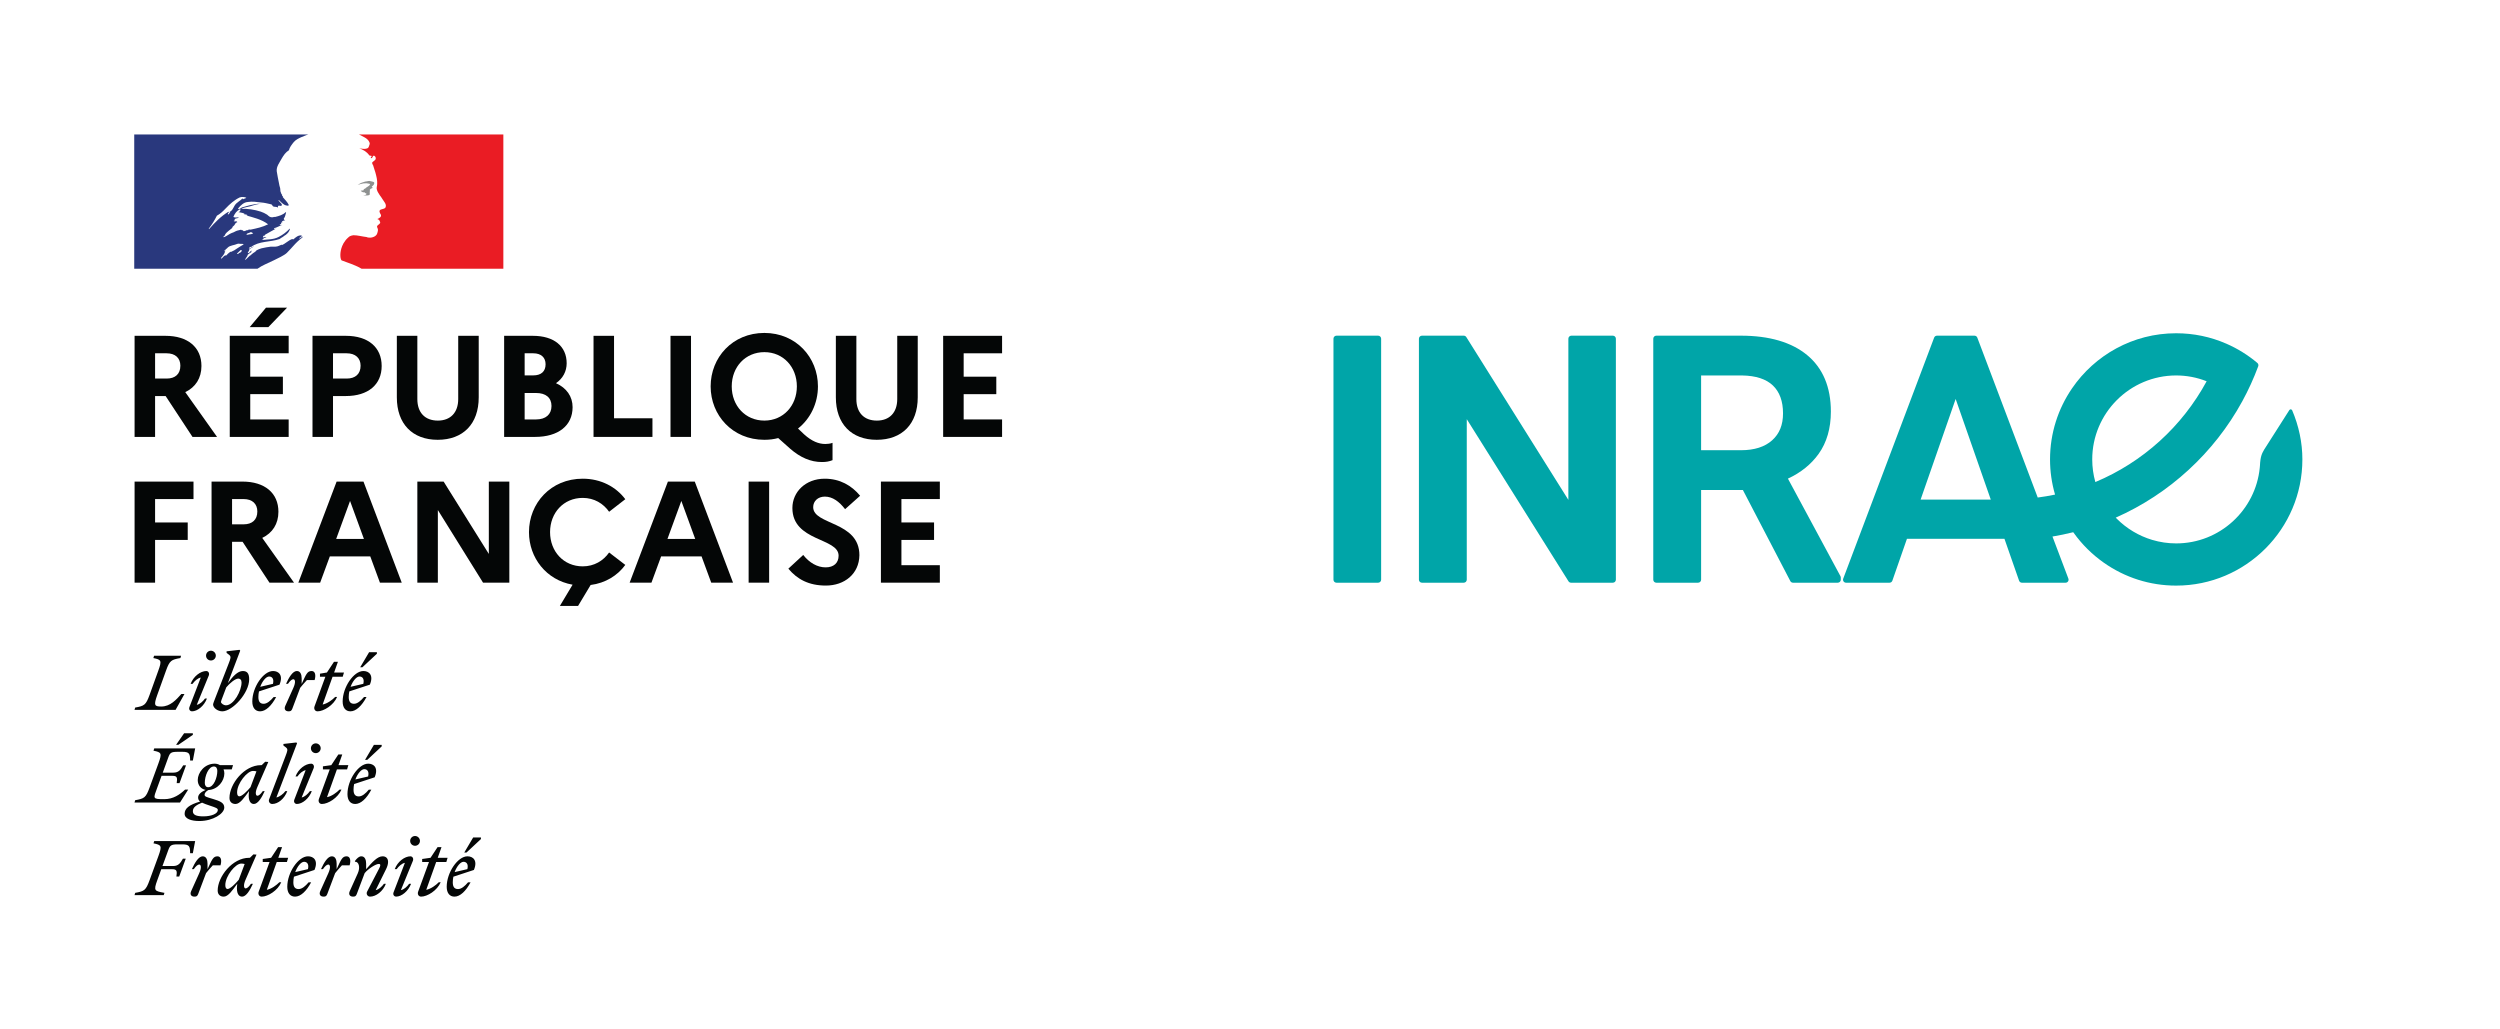 <?xml version="1.0" encoding="UTF-8" standalone="no"?>
<!-- Created with Inkscape (http://www.inkscape.org/) -->

<svg
   xmlns:dc="http://purl.org/dc/elements/1.1/"
   xmlns:cc="http://creativecommons.org/ns#"
   xmlns:rdf="http://www.w3.org/1999/02/22-rdf-syntax-ns#"
   xmlns:svg="http://www.w3.org/2000/svg"
   xmlns="http://www.w3.org/2000/svg"
   xmlns:sodipodi="http://sodipodi.sourceforge.net/DTD/sodipodi-0.dtd"
   xmlns:inkscape="http://www.inkscape.org/namespaces/inkscape"
   version="1.1"
   id="svg2"
   xml:space="preserve"
   width="2082.093"
   height="857.307"
   viewBox="0 0 2082.093 857.307"
   sodipodi:docname="Republique_Francaise_RVB-logo_inrae.svg"
   inkscape:version="0.92.3 (2405546, 2018-03-11)"><defs
     id="defs6" /><sodipodi:namedview
     pagecolor="#ffffff"
     bordercolor="#666666"
     borderopacity="1"
     objecttolerance="10"
     gridtolerance="10"
     guidetolerance="10"
     inkscape:pageopacity="0"
     inkscape:pageshadow="2"
     inkscape:window-width="1690"
     inkscape:window-height="1104"
     id="namedview4"
     showgrid="false"
     inkscape:zoom="0.32"
     inkscape:cx="1120.5771"
     inkscape:cy="545.95319"
     inkscape:window-x="1930"
     inkscape:window-y="41"
     inkscape:window-maximized="0"
     inkscape:current-layer="g10" /><g
     id="g10"
     inkscape:groupmode="layer"
     inkscape:label="ink_ext_XXXXXX"
     transform="matrix(1.333,0,0,-1.333,0.106,857.192)"><g
       id="g12"
       transform="scale(0.1)"><path
         d="m 968.16,4223.21 v -157.89 h 72.19 c 54.13,0 85.71,28.87 85.71,80.3 0,47.82 -31.58,77.59 -85.71,77.59 z m -128.113,109.18 h 193.083 c 138.95,0 224.66,-71.28 224.66,-188.57 0,-75.79 -36.99,-132.63 -101.06,-163.31 l 198.5,-279.7 h -153.38 l -167.82,255.34 H 968.16 V 3700.81 H 840.047 v 631.58"
         style="fill:#040606;fill-opacity:1;fill-rule:nonzero;stroke:none"
         id="path14"
         inkscape:connector-curvature="0" /><path
         d="m 1559.16,4386.52 101.95,121.81 h 131.73 l -117.3,-121.81 z m -124.52,-54.13 h 368.12 v -109.18 h -240 v -146.16 h 203.92 v -109.17 h -203.92 v -157.89 h 240 v -109.18 h -368.12 v 631.58"
         style="fill:#040606;fill-opacity:1;fill-rule:nonzero;stroke:none"
         id="path16"
         inkscape:connector-curvature="0" /><path
         d="m 2079.77,4223.21 v -157.89 h 85.71 c 54.14,0 86.63,28.87 86.63,80.3 0,47.82 -32.49,77.59 -86.63,77.59 z m -128.12,109.18 h 208.42 c 138.95,0 223.76,-71.28 223.76,-188.57 0,-116.39 -84.81,-187.67 -223.76,-187.67 h -80.3 v -255.34 h -128.12 v 631.58"
         style="fill:#040606;fill-opacity:1;fill-rule:nonzero;stroke:none"
         id="path18"
         inkscape:connector-curvature="0" /><path
         d="m 2862.04,4332.39 h 128.11 v -384.36 c 0,-166.02 -97.44,-265.27 -256.24,-265.27 -157.89,0 -255.33,99.25 -255.33,265.27 v 384.36 H 2606.7 V 3937.2 c 0,-84.81 47.82,-134.44 128.12,-134.44 78.5,0 127.22,49.63 127.22,134.44 v 395.19"
         style="fill:#040606;fill-opacity:1;fill-rule:nonzero;stroke:none"
         id="path20"
         inkscape:connector-curvature="0" /><path
         d="m 3277.09,3975.1 v -165.11 h 72.17 c 59.55,0 95.65,31.57 95.65,83.9 0,52.33 -36.1,81.21 -95.65,81.21 z m 0,248.11 v -138.04 h 54.13 c 48.72,0 76.7,24.36 76.7,69.47 0,42.41 -27.98,68.57 -76.7,68.57 z m -128.13,109.18 h 179.55 c 131.73,0 211.13,-64.96 211.13,-171.43 0,-50.53 -23.46,-94.74 -66.76,-124.51 66.76,-29.77 103.76,-83.91 103.76,-149.77 0,-115.49 -89.33,-185.87 -234.59,-185.87 h -193.09 v 631.58"
         style="fill:#040606;fill-opacity:1;fill-rule:nonzero;stroke:none"
         id="path22"
         inkscape:connector-curvature="0" /><path
         d="M 3707.49,4332.39 H 3835.6 V 3817.2 h 240 v -116.39 h -368.11 v 631.58"
         style="fill:#040606;fill-opacity:1;fill-rule:nonzero;stroke:none"
         id="path24"
         inkscape:connector-curvature="0" /><path
         d="m 4188.4,4332.39 h 128.12 V 3700.81 H 4188.4 v 631.58"
         style="fill:#040606;fill-opacity:1;fill-rule:nonzero;stroke:none"
         id="path26"
         inkscape:connector-curvature="0" /><path
         d="m 4977.88,4016.6 c 0,120.9 -84.82,213.83 -203.01,213.83 -119.1,0 -203.91,-92.93 -203.91,-213.83 0,-120.9 84.81,-213.84 203.91,-213.84 118.19,0 203.01,92.94 203.01,213.84 z m 177.74,-360 c 13.54,0 31.57,1.8 45.11,7.22 v -108.27 c -20.75,-8.12 -38.8,-11.73 -66.77,-11.73 -70.37,0 -135.33,28.87 -197.59,83.01 l -74.89,66.76 c -27.06,-7.21 -55.94,-10.83 -86.61,-10.83 -199.4,0 -335.64,153.39 -335.64,333.84 0,180.45 136.24,333.83 335.64,333.83 198.5,0 334.74,-153.38 334.74,-333.83 0,-105.56 -46.93,-202.11 -124.52,-263.46 l 37.89,-36.09 c 48.73,-44.21 92.04,-60.45 132.64,-60.45"
         style="fill:#040606;fill-opacity:1;fill-rule:nonzero;stroke:none"
         id="path28"
         inkscape:connector-curvature="0" /><path
         d="m 5604.97,4332.39 h 128.11 v -384.36 c 0,-166.02 -97.44,-265.27 -256.24,-265.27 -157.89,0 -255.33,99.25 -255.33,265.27 v 384.36 h 128.12 V 3937.2 c 0,-84.81 47.82,-134.44 128.12,-134.44 78.5,0 127.22,49.63 127.22,134.44 v 395.19"
         style="fill:#040606;fill-opacity:1;fill-rule:nonzero;stroke:none"
         id="path30"
         inkscape:connector-curvature="0" /><path
         d="m 5891.89,4332.39 h 368.13 v -109.18 h -240 v -146.16 h 203.9 v -109.17 h -203.9 v -157.89 h 240 v -109.18 h -368.13 v 631.58"
         style="fill:#040606;fill-opacity:1;fill-rule:nonzero;stroke:none"
         id="path32"
         inkscape:connector-curvature="0" /><path
         d="m 840.047,3421.68 h 368.113 v -109.17 h -240 v -146.17 h 203.92 V 3057.16 H 968.16 V 2790.1 H 840.047 v 631.58"
         style="fill:#040606;fill-opacity:1;fill-rule:nonzero;stroke:none"
         id="path34"
         inkscape:connector-curvature="0" /><path
         d="m 1449.08,3312.51 v -157.9 h 72.19 c 54.13,0 85.71,28.88 85.71,80.3 0,47.82 -31.58,77.6 -85.71,77.6 z m -128.12,109.17 h 193.09 c 138.94,0 224.66,-71.28 224.66,-188.57 0,-75.79 -36.99,-132.63 -101.06,-163.31 l 198.5,-279.7 h -153.38 l -167.82,255.34 h -65.87 V 2790.1 h -128.12 v 631.58"
         style="fill:#040606;fill-opacity:1;fill-rule:nonzero;stroke:none"
         id="path36"
         inkscape:connector-curvature="0" /><path
         d="m 2272.85,3063.49 -86.61,237.29 -86.62,-237.29 z m -170.52,358.19 h 167.81 l 239.1,-631.58 H 2373 l -60.44,164.21 h -252.64 l -60.45,-164.21 h -136.24 l 239.1,631.58"
         style="fill:#040606;fill-opacity:1;fill-rule:nonzero;stroke:none"
         id="path38"
         inkscape:connector-curvature="0" /><path
         d="m 2606.7,3421.68 h 164.21 l 282.41,-452.04 v 452.04 h 128.11 V 2790.1 h -164.21 l -282.4,453.84 V 2790.1 H 2606.7 v 631.58"
         style="fill:#040606;fill-opacity:1;fill-rule:nonzero;stroke:none"
         id="path40"
         inkscape:connector-curvature="0" /><path
         d="m 3804.91,2978.67 101.05,-77.59 c -48.72,-66.77 -124.51,-113.68 -216.54,-125.42 l -78.5,-130.82 h -113.68 l 79.41,132.64 c -164.22,28.86 -272.48,167.81 -272.48,328.41 0,180.45 136.24,333.84 335.63,333.84 114.58,0 208.42,-51.43 266.16,-128.12 l -101.05,-78.5 c -36.09,51.43 -92.93,86.62 -165.11,86.62 -119.1,0 -203.91,-92.94 -203.91,-213.84 0,-120.89 84.81,-213.83 203.91,-213.83 72.18,0 129.02,35.18 165.11,86.61"
         style="fill:#040606;fill-opacity:1;fill-rule:nonzero;stroke:none"
         id="path42"
         inkscape:connector-curvature="0" /><path
         d="m 4342.68,3063.49 -86.61,237.29 -86.62,-237.29 z m -170.52,358.19 h 167.82 l 239.1,-631.58 h -136.24 l -60.45,164.21 H 4129.75 L 4069.3,2790.1 h -136.24 l 239.1,631.58"
         style="fill:#040606;fill-opacity:1;fill-rule:nonzero;stroke:none"
         id="path44"
         inkscape:connector-curvature="0" /><path
         d="m 4676.53,3421.68 h 128.12 V 2790.1 h -128.12 v 631.58"
         style="fill:#040606;fill-opacity:1;fill-rule:nonzero;stroke:none"
         id="path46"
         inkscape:connector-curvature="0" /><path
         d="m 5017.59,2963.34 c 37.89,-48.73 88.42,-77.6 139.85,-77.6 50.53,0 81.2,27.07 81.2,73.08 0,112.79 -288.72,87.52 -288.72,297.75 0,100.15 82.11,183.16 202.11,183.16 94.73,0 167.81,-42.41 221.05,-106.47 l -93.84,-83.91 c -36.99,47.82 -78.49,78.5 -126.31,78.5 -44.21,0 -73.08,-28.88 -73.08,-65.87 0,-112.79 288.72,-86.61 288.72,-300.45 -1.81,-117.3 -93.84,-189.47 -209.33,-189.47 -106.46,0 -178.64,38.8 -234.59,105.56 l 92.94,85.72"
         style="fill:#040606;fill-opacity:1;fill-rule:nonzero;stroke:none"
         id="path48"
         inkscape:connector-curvature="0" /><path
         d="m 5503.02,3421.68 h 368.12 v -109.17 h -240 v -146.17 h 203.91 v -109.18 h -203.91 v -157.89 h 240 V 2790.1 h -368.12 v 631.58"
         style="fill:#040606;fill-opacity:1;fill-rule:nonzero;stroke:none"
         id="path50"
         inkscape:connector-curvature="0" /><path
         d="m 1022.11,837.781 4.63,14.348 c -61.592,11.59 -69.463,11.59 -44.916,78.73 l 25.006,69 h 68.07 c 30.56,0 31.02,-12.507 26.39,-45.847 h 17.6 l 40.75,111.598 h -17.6 c -15.28,-26.4 -27.32,-45.84 -60.66,-45.84 h -67.15 l 35.66,97.71 c 11.12,31.02 17.6,37.51 59.28,37.51 h 29.63 c 43.07,0 48.16,-11.59 48.16,-55.11 h 17.13 l 14.36,75.95 H 962.832 l -4.629,-14.36 c 49.547,-10.19 54.177,-14.82 31.027,-78.73 L 933.664,930.859 c -23.156,-63.437 -32.883,-68.539 -89.84,-78.73 l -4.164,-14.348 z m 354.7,186.149 c 8.8,30.11 4.17,56.5 -18.98,56.5 -27.33,0 -34.27,-20.83 -62.05,-80.571 v 34.271 c 0,24.54 -7.88,46.3 -30.1,46.3 -25.94,0 -49.55,-40.29 -67.61,-80.11 h 12.04 c 12.5,18.05 24.08,28.71 33.34,28.71 11.11,0 17.13,-17.14 0,-55.108 l -50.01,-111.133 c -9.26,-20.84 0.46,-34.269 20.83,-34.269 12.51,0 18.07,3.242 23.16,16.671 l 49.09,130.118 c 13.89,17.14 26.39,31.951 42.13,48.621 z m 225.05,67.15 -19.45,1.39 -21.76,-21.3 h -4.63 c -105.58,0 -196.81,-118.549 -196.81,-204.678 0,-24.082 14.82,-37.972 37.97,-37.972 27.32,0 54.18,38.902 84.28,80.582 l -1.39,-14.832 c -3.7,-42.59 9.26,-65.75 31.49,-65.75 25.93,0 49.55,40.281 67.61,80.109 h -12.04 c -12.5,-18.059 -24.08,-28.707 -33.34,-28.707 -9.73,0 -16.67,17.598 0,55.109 z M 1406.91,900.762 c 0,56.957 63.44,134.278 99.09,134.278 7.87,0 15.29,-0.91 21.77,-2.77 l -37.05,-98.629 c -21.3,-25.942 -54.18,-57.422 -69.46,-57.422 -8.8,0 -14.35,7.41 -14.35,24.543 m 233.84,144.008 h 42.6 l -67.61,-184.758 c -6.02,-15.75 2.32,-31.492 18.53,-31.492 38.43,0 100.48,37.972 122.25,89.839 h -12.04 c -17.13,-18.058 -50.01,-42.14 -78.26,-47.238 l 62.05,173.649 h 63.44 l 7.87,26.4 h -61.59 l 23.62,66.68 h -24.54 l -43.99,-66.68 -52.33,-7.41 z m 302.39,-126.868 h -15.75 c -19.91,-23.632 -41.21,-42.14 -62.52,-42.14 -21.76,0 -32.87,12.957 -32.87,42.14 0,12.028 1.39,24.067 3.7,35.18 l 128.27,42.137 c 25.01,59.281 -5.09,85.211 -40.28,85.211 -60.67,0 -129.67,-101.41 -129.67,-190.328 0,-39.813 18.99,-61.582 48.63,-61.582 34.73,0 70.85,33.8 100.49,89.382 m -44,128.258 c 17.14,0 31.96,-12.96 24.08,-45.84 l -79.64,-18.531 c 13.89,37.051 37.04,64.371 55.56,64.371 m 284.33,-22.23 c 8.8,30.11 4.17,56.5 -18.99,56.5 -27.32,0 -34.26,-20.83 -62.05,-80.571 v 34.271 c 0,24.54 -7.87,46.3 -30.1,46.3 -25.93,0 -49.55,-40.29 -67.61,-80.11 h 12.04 c 12.5,18.05 24.08,28.71 33.34,28.71 11.12,0 17.14,-17.14 0,-55.108 l -50.01,-111.133 c -9.26,-20.84 0.47,-34.269 20.84,-34.269 12.5,0 18.06,3.242 23.15,16.671 l 49.09,130.118 c 13.89,17.14 26.4,31.951 42.14,48.621 z m 0.92,-161.141 c -9.26,-20.84 0.46,-34.269 20.84,-34.269 12.5,0 18.06,3.242 23.15,16.671 l 49.09,130.118 c 22.69,27.791 69.46,57.421 87.98,57.421 13.43,0 11.58,-11.11 2.78,-27.78 l -75.48,-144.938 c -7.41,-14.364 2.31,-31.492 18.52,-31.492 37.05,0 81.04,33.339 98.63,80.109 h -12.04 c -12.04,-17.129 -32.41,-36.109 -51.4,-39.359 l 64.83,131.05 c 8.34,16.67 12.51,32.41 12.51,44.92 0,21.3 -12.05,35.19 -34.27,35.19 -31.96,0 -64.37,-36.12 -102.8,-80.571 v 34.271 c 0,24.54 -7.88,46.3 -30.1,46.3 -13.89,0 -27.32,-12.04 -39.83,-29.17 v -4.63 c 24.09,1.38 34.73,-34.74 17.6,-72.708 z m 407.95,283.401 c 16.68,0 30.57,13.43 30.57,30.55 0,16.67 -13.89,30.57 -30.57,30.57 -17.13,0 -30.56,-13.9 -30.56,-30.57 0,-17.12 13.43,-30.55 30.56,-30.55 m -12.96,-92.62 c 5.09,17.14 -6.48,26.86 -15.28,26.86 -37.05,0 -81.04,-33.34 -98.63,-80.11 h 12.04 c 12.04,17.14 32.41,36.12 51.4,39.36 l -70.85,-184.301 c -6.49,-17.129 6.48,-26.859 15.28,-26.859 35.19,0 76.4,33.8 94,80.109 H 2555.3 C 2543.26,891.5 2522.89,872.52 2503.9,869.27 Z m 57.42,-8.8 h 42.6 l -67.61,-184.758 c -6.02,-15.75 2.32,-31.492 18.52,-31.492 38.44,0 100.49,37.972 122.25,89.839 h -12.04 c -17.13,-18.058 -50.01,-42.14 -78.25,-47.238 l 62.05,173.649 h 63.44 l 7.87,26.4 h -61.59 l 23.62,66.68 h -24.54 l -44,-66.68 -52.32,-7.41 z m 276.91,59.28 90.3,84.28 v 9.72 h -48.63 l -55.56,-94 z m 25.47,-186.148 h -15.75 c -19.91,-23.632 -41.21,-42.14 -62.52,-42.14 -21.76,0 -32.87,12.957 -32.87,42.14 0,12.028 1.39,24.067 3.7,35.18 l 128.27,42.137 c 25.01,59.281 -5.09,85.211 -40.28,85.211 -60.67,0 -129.67,-101.41 -129.67,-190.328 0,-39.813 18.99,-61.582 48.63,-61.582 34.73,0 70.85,33.8 100.49,89.382 m -44,128.258 c 17.14,0 31.96,-12.96 24.08,-45.84 l -79.64,-18.531 c 13.89,37.051 37.04,64.371 55.56,64.371"
         style="fill:#040606;fill-opacity:1;fill-rule:nonzero;stroke:none"
         id="path52"
         inkscape:connector-curvature="0" /><path
         d="m 1113.8,1777.35 90.29,62.05 v 9.73 h -54.64 l -50.01,-71.78 z m -37.05,-194.02 c 30.56,0 31.02,-12.51 26.4,-45.85 h 17.59 l 40.75,111.6 h -17.6 c -15.28,-26.4 -27.32,-45.84 -60.66,-45.84 h -67.14 l 33.8,93.07 c 11.12,31.03 17.6,37.05 59.28,37.05 h 29.63 c 43.07,0 48.16,-11.58 48.16,-54.64 h 17.13 l 14.36,75.93 H 962.832 l -4.629,-14.35 c 49.547,-10.19 54.177,-14.82 31.027,-78.72 l -55.566,-151.89 c -23.156,-63.43 -32.883,-68.53 -89.84,-78.72 l -4.164,-14.35 h 284.32 l 50.94,80.57 h -19.45 c -32.41,-30.56 -73.16,-59.73 -130.12,-59.73 -75.479,0 -68.537,3.24 -43.526,72.23 l 26.856,73.64 z m 323.69,-198.2 c 0,29.63 -26.4,40.29 -69.47,53.25 -37.04,11.12 -53.71,14.36 -53.71,26.4 0,9.72 7.87,21.3 23.62,29.63 60.66,3.24 100.02,57.89 100.02,103.73 0,9.73 -1.86,18.06 -5.1,25.47 h 51.4 l 7.88,26.4 h -81.5 c -9.73,6.01 -21.3,9.25 -32.88,9.25 -64.37,0 -106.05,-56.49 -106.05,-102.33 0,-34.74 22.23,-56.49 49.09,-61.59 -30.1,-13.43 -46.77,-29.17 -46.77,-47.7 0,-10.64 3.71,-18.05 12.5,-25 -69.45,-20.38 -96.78,-43.53 -96.78,-76.4 0,-31.96 42.14,-45.38 92.16,-45.38 84.74,0 155.59,45.83 155.59,84.27 m -100.49,126.88 c -15.28,0 -21.3,12.97 -21.3,27.78 0,41.22 22.23,101.88 56.96,101.88 15.28,0 21.3,-12.96 21.3,-27.79 0,-41.21 -22.23,-101.87 -56.96,-101.87 m -95.86,-149.57 c 0,24.54 23.62,39.82 57.43,53.25 11.11,-5.56 27.78,-11.57 50,-18.99 35.2,-11.57 48.63,-16.21 48.63,-26.85 0,-22.7 -38.43,-39.82 -90.76,-39.82 -43.99,0 -65.3,9.25 -65.3,32.41 m 471.4,307.48 -19.45,1.38 -21.76,-21.29 h -4.63 c -105.58,0 -196.81,-118.55 -196.81,-204.68 0,-24.08 14.82,-37.97 37.98,-37.97 27.32,0 54.18,38.9 84.27,80.58 l -1.38,-14.83 c -3.71,-42.6 9.26,-65.75 31.48,-65.75 25.93,0 49.55,40.28 67.61,80.11 h -12.04 c -12.5,-18.06 -24.08,-28.71 -33.34,-28.71 -9.72,0 -16.67,17.59 0,55.1 z M 1480.54,1479.6 c 0,56.95 63.44,134.28 99.1,134.28 7.87,0 15.28,-0.93 21.76,-2.77 l -37.04,-98.63 c -21.31,-25.94 -54.18,-57.43 -69.47,-57.43 -8.79,0 -14.35,7.42 -14.35,24.55 m 245.42,-31.49 129.2,338.5 -4.17,5.09 -81.04,-9.25 v -9.73 l 15.75,-12.04 c 14.36,-11.11 9.72,-21.77 -3.24,-56.04 l -100.95,-265.8 c -7.41,-14.35 2.31,-31.48 18.52,-31.48 37.05,0 76.41,33.34 94,80.11 h -12.04 c -12.04,-17.13 -37.04,-36.13 -56.03,-39.36 m 246.36,276.92 c 16.67,0 30.56,13.42 30.56,30.55 0,16.67 -13.89,30.57 -30.56,30.57 -17.14,0 -30.57,-13.9 -30.57,-30.57 0,-17.13 13.43,-30.55 30.57,-30.55 m -12.97,-92.62 c 5.09,17.14 -6.48,26.85 -15.28,26.85 -37.05,0 -81.04,-33.34 -98.64,-80.1 h 12.04 c 12.04,17.12 32.42,36.12 51.4,39.35 l -70.85,-184.3 c -6.48,-17.12 6.49,-26.85 15.29,-26.85 35.19,0 76.4,33.8 94,80.11 h -12.04 c -12.04,-17.13 -32.42,-36.13 -51.4,-39.36 z m 57.41,-8.8 h 42.61 l -67.61,-184.77 c -6.02,-15.74 2.31,-31.48 18.52,-31.48 38.44,0 100.49,37.97 122.25,89.83 h -12.04 c -17.13,-18.05 -50.01,-42.14 -78.26,-47.23 l 62.05,173.65 h 63.45 l 7.87,26.4 h -61.59 l 23.61,66.68 h -24.54 l -43.99,-66.68 -52.33,-7.42 z m 276.91,59.28 90.3,84.27 v 9.73 h -48.62 l -55.57,-94 z m 25.47,-186.17 h -15.74 c -19.91,-23.61 -41.22,-42.13 -62.51,-42.13 -21.77,0 -32.89,12.96 -32.89,42.13 0,12.05 1.4,24.09 3.71,35.2 l 128.27,42.14 c 25.01,59.28 -5.1,85.2 -40.29,85.2 -60.66,0 -129.65,-101.4 -129.65,-190.32 0,-39.82 18.98,-61.58 48.61,-61.58 34.74,0 70.85,33.8 100.49,89.36 M 2275.15,1625 c 17.13,0 31.95,-12.96 24.08,-45.84 l -79.65,-18.53 c 13.89,37.05 37.05,64.37 55.57,64.37"
         style="fill:#040606;fill-opacity:1;fill-rule:nonzero;stroke:none"
         id="path54"
         inkscape:connector-curvature="0" /><path
         d="M 1130.47,2333.49 H 961.91 l -4.633,-14.35 c 49.553,-10.19 54.183,-14.82 31.024,-78.72 l -54.637,-151.89 c -23.156,-63.44 -32.883,-68.53 -89.84,-78.72 l -4.164,-14.36 h 256.54 l 55.57,99.11 h -19.45 c -31.49,-34.74 -68.53,-78.27 -125.49,-78.27 -43.068,0 -48.162,7.42 -25.006,72.24 l 54.636,151.89 c 22.69,63.44 32.88,68.53 89.84,78.72 z m 186.61,-29.63 c 16.67,0 30.56,13.43 30.56,30.56 0,16.67 -13.89,30.57 -30.56,30.57 -17.14,0 -30.56,-13.9 -30.56,-30.57 0,-17.13 13.42,-30.56 30.56,-30.56 m -12.97,-92.61 c 5.1,17.12 -6.48,26.85 -15.28,26.85 -37.05,0 -81.04,-33.34 -98.63,-80.11 h 12.04 c 12.03,17.13 32.41,36.12 51.39,39.36 l -70.85,-184.3 c -6.47,-17.14 6.49,-26.85 15.29,-26.85 35.19,0 76.4,33.8 94,80.1 h -12.04 c -12.04,-17.12 -32.41,-36.12 -51.4,-39.36 z m 251.91,-24.55 c 0,37.51 -13.9,51.4 -39.83,51.4 -32.41,0 -62.98,-34.27 -93.54,-75.94 l 77.33,203.28 -4.16,5.1 -81.04,-9.26 v -9.72 l 15.74,-12.04 c 14.36,-11.12 9.73,-22.7 -3.24,-56.04 l -83.35,-214.86 c -6.02,-15.74 -13.43,-34.27 -13.43,-39.36 0,-22.23 30.1,-43.06 57.42,-43.06 62.98,0 168.1,113.44 168.1,200.5 m -145.87,-162.99 c -12.51,0 -30.56,11.57 -30.56,21.75 0,3.25 5.55,17.6 12.5,35.66 l 20.84,55.11 c 22.22,26.39 56.03,54.64 75.02,54.64 11.57,0 20.37,-7.41 20.37,-24.55 0,-50.46 -47.23,-142.61 -98.17,-142.61 m 314.42,51.85 h -15.75 c -19.91,-23.61 -41.21,-42.14 -62.51,-42.14 -21.77,0 -32.88,12.97 -32.88,42.14 0,12.04 1.39,24.08 3.71,35.2 l 128.27,42.14 c 25,59.27 -5.1,85.2 -40.29,85.2 -60.67,0 -129.66,-101.41 -129.66,-190.32 0,-39.83 18.98,-61.58 48.62,-61.58 34.73,0 70.85,33.8 100.49,89.36 m -44,128.27 c 17.14,0 31.96,-12.96 24.08,-45.84 l -79.64,-18.52 c 13.89,37.05 37.04,64.36 55.56,64.36 m 284.33,-22.22 c 8.8,30.09 4.17,56.49 -18.99,56.49 -27.32,0 -34.26,-20.84 -62.05,-80.57 v 34.26 c 0,24.55 -7.87,46.31 -30.1,46.31 -25.93,0 -49.54,-40.28 -67.61,-80.11 h 12.04 c 12.51,18.06 24.08,28.71 33.34,28.71 11.12,0 17.14,-17.13 0,-55.1 l -50.01,-111.14 c -9.26,-20.84 0.47,-34.26 20.84,-34.26 12.5,0 18.06,3.24 23.15,16.67 l 49.09,130.11 c 13.89,17.14 26.4,31.96 42.14,48.63 z m 33.33,20.84 h 33.81 l -67.61,-184.77 c -6.02,-15.74 2.31,-31.48 18.53,-31.48 38.43,0 100.48,37.97 122.24,89.83 h -12.03 c -17.14,-18.07 -50.02,-42.14 -78.27,-47.24 l 62.05,173.66 h 63.45 l 7.87,26.39 h -61.59 l 23.62,66.68 h -24.55 l -43.99,-66.68 -43.53,-7.41 z m 265.34,59.27 90.3,84.28 v 9.72 h -48.62 l -55.58,-94 z m 25.46,-186.16 h -15.74 c -19.91,-23.61 -41.21,-42.14 -62.51,-42.14 -21.76,0 -32.88,12.97 -32.88,42.14 0,12.04 1.39,24.08 3.7,35.2 l 128.27,42.14 c 25.01,59.27 -5.09,85.2 -40.28,85.2 -60.66,0 -129.66,-101.41 -129.66,-190.32 0,-39.83 18.98,-61.58 48.62,-61.58 34.73,0 70.85,33.8 100.48,89.36 m -43.98,128.27 c 17.13,0 31.95,-12.96 24.07,-45.84 l -79.64,-18.52 c 13.89,37.05 37.04,64.36 55.57,64.36"
         style="fill:#040606;fill-opacity:1;fill-rule:nonzero;stroke:none"
         id="path56"
         inkscape:connector-curvature="0" /><path
         d="m 1514.29,4989.44 c -1.58,1.59 4.76,0 6.34,3.17 -4.75,0 -7.92,0 -12.67,0 -1.59,0 -1.59,1.59 -1.59,3.18 -7.93,-1.59 -17.43,-4.76 -25.36,-6.35 -11.09,-3.16 -20.6,-11.09 -33.28,-14.26 -17.43,-6.34 -31.69,-20.6 -50.71,-26.94 -1.58,0 -1.58,1.58 -1.58,3.17 1.58,4.76 7.92,6.34 11.09,11.1 0,1.58 0,3.16 -1.59,3.16 12.68,17.44 30.12,26.94 45.96,41.21 0,1.58 0,3.17 0,4.75 4.76,6.34 12.68,9.51 15.85,17.44 1.59,4.75 7.92,11.09 15.85,14.26 -1.59,1.58 -4.76,1.58 -4.76,4.75 -6.33,0 -12.67,-3.17 -19.02,1.59 2.96,2.95 6.36,4.58 9.95,5.63 -1.38,0.28 -2.6,0.95 -3.6,2.29 -1.59,3.17 3.06,6.71 7.92,7.92 6.34,1.59 14.26,1.59 19.02,6.35 -11.1,1.58 -23.77,-3.18 -34.87,3.16 7.93,20.61 20.6,38.04 39.62,47.54 1.58,0 4.76,0 4.76,-1.58 0,-7.92 -4.76,-14.26 -12.68,-15.85 12.68,-3.17 25.35,-3.17 38.03,-9.5 -1.58,-3.17 -4.76,-1.59 -6.34,-1.59 7.93,-4.75 17.44,-1.58 25.36,-7.93 -4.76,-4.75 -9.51,0 -14.26,0 49.13,-14.25 101.42,-25.35 142.62,-57.04 -34.86,-17.44 -71.31,-25.36 -109.34,-33.28 -4.76,0 -7.93,0 -12.68,1.58 0,-1.58 0,-4.76 -1.59,-4.76 -6.33,0 -11.09,0 -15.84,-3.17 -6.34,-3.16 -15.85,-4.75 -20.61,0 z m -32.45,-110.24 c -0.13,-0.09 -0.26,-0.18 -0.39,-0.27 -5.94,-4.18 -11.85,-8.44 -18.1,-12.07 -6.78,-3.93 -13.87,-6.92 -20.91,-10.26 -0.05,0.13 -0.11,0.26 -0.2,0.38 -0.53,0.74 -1.64,1.2 -2.67,0.64 -6,-3.24 -11.11,-7.53 -15.96,-12.15 -0.74,-0.7 -1.47,-1.41 -2.2,-2.13 -0.04,-0.04 -0.09,-0.08 -0.13,-0.12 -0.04,-0.04 -0.08,-0.08 -0.12,-0.12 -0.76,-0.75 -1.51,-1.49 -2.25,-2.25 -0.1,-0.08 -0.18,-0.17 -0.27,-0.26 -0.05,-0.05 -0.05,-0.1 -0.1,-0.15 -1.12,-1.12 -2.22,-2.25 -3.45,-3.7 -0.79,-0.94 -1.06,-1.52 -2.11,-2.22 -0.99,-0.65 -3.71,-0.64 -3.46,1.19 0.01,0.1 0.01,0.2 0.02,0.31 -0.94,-0.5 -1.87,-0.99 -2.81,-1.44 -0.87,-0.42 -1.67,-0.89 -2.48,-1.36 -0.34,0.13 -0.71,0.18 -1.09,0.16 -0.4,-0.03 -0.81,-0.12 -1.14,-0.39 -1.94,-1.52 -3.86,-3.13 -5.73,-4.82 -3.31,-3 -6.43,-6.27 -9.19,-9.78 -0.06,-0.04 -0.1,-0.09 -0.15,-0.14 -0.1,-0.15 -0.21,-0.3 -0.31,-0.44 -0.15,-0.21 -0.32,-0.41 -0.47,-0.62 -0.17,-0.22 -0.34,-0.43 -0.5,-0.65 -0.05,-0.07 -0.11,-0.13 -0.16,-0.2 -0.38,-0.51 -0.71,-1.05 -1.08,-1.57 -0.02,-0.03 -0.04,-0.07 -0.06,-0.1 -0.27,-0.29 -0.72,-0.5 -1.3,-0.62 -0.21,0.32 -0.43,0.62 -0.63,0.95 -0.16,0.24 -0.3,0.5 -0.45,0.76 -0.47,0.82 -0.92,1.67 -1.35,2.54 -0.01,0.03 -0.03,0.06 -0.04,0.09 -0.13,0.26 -0.26,0.53 -0.38,0.79 1.72,1.85 3.38,3.75 4.98,5.7 0.1,0.13 0.21,0.26 0.31,0.39 0.56,0.67 1.11,1.35 1.65,2.04 0.9,1.12 1.78,2.25 2.66,3.38 0.32,0.42 0.65,0.84 0.97,1.26 1.74,2.27 3.4,4.48 4.95,6.69 0.04,0.06 0.08,0.12 0.12,0.17 0.23,0.34 0.46,0.67 0.68,1 0.76,1.12 1.49,2.26 2.17,3.41 0.62,1.03 1.2,2.08 1.74,3.16 0.04,0.08 0.08,0.15 0.12,0.23 0.06,0.11 0.12,0.22 0.17,0.33 0.1,0.19 0.17,0.4 0.26,0.59 0.56,1.2 1.06,2.43 1.51,3.7 0.05,0.13 0.09,0.27 0.14,0.41 0.12,0.34 0.24,0.68 0.35,1.04 0.18,0.57 0.34,1.15 0.5,1.74 v 0.01 c 0.03,0.13 0.06,0.26 0.09,0.38 0.19,0.77 0.4,1.53 0.55,2.33 0.08,0.42 -0.03,0.76 -0.19,1.07 1.7,2.97 3.84,5.83 6.28,8.55 -0.23,-0.14 -0.5,-0.27 -0.73,-0.41 -2.26,-1.46 -3.77,-3.5 -5.88,-5.08 -1.73,-1.29 -4.91,0.84 -2.86,2.37 1.39,1.04 2.45,2.18 3.6,3.27 0.07,0.09 0.09,0.17 0.17,0.25 2.61,2.58 5.11,5.88 8.08,8.05 1.82,1.33 3.41,2.44 4.88,3.72 0.24,0.2 0.47,0.42 0.69,0.63 1.1,1.46 2.3,2.77 3.55,4 0.06,0.05 0.1,0.11 0.17,0.16 15.16,14.63 40.7,13.99 60.7,23.32 7.92,3.17 17.43,-1.59 25.36,0 4.75,0 9.5,0 14.25,-3.17 -14.23,-7.77 -27.39,-16.52 -40.37,-24.67 z m 28.4,-13.09 c -0.72,-1.74 -2.33,-3.24 -3.91,-4.63 1.98,-0.4 3.37,-1.27 2.09,-2.45 -3.67,-3.37 -7.18,-6.75 -12.01,-8.38 -0.33,-0.11 -1.3,-0.26 -2.43,-0.33 -1.94,-1.88 -3.9,-3.75 -5.92,-5.54 -1.88,-1.66 -10.59,-0.46 -7.93,1.9 4.03,3.56 7.75,7.44 11.72,11.06 2.24,2.05 4.61,4.01 6.59,6.31 1.1,1.28 2.01,2.53 3.4,3.51 1.3,0.92 9.68,1.66 8.4,-1.45 z m -73.6,237.44 c -1.58,-3.17 -3.34,-3.51 -4.75,-6.34 -1.59,-3.17 -3.17,-4.75 -6.34,-6.34 -1.59,0 -3.18,0 -3.18,1.59 1.59,6.33 6.35,12.67 12.69,14.26 1.58,0 1.58,-1.59 1.58,-3.17 z M 1305.1,4998.96 c 0,0 -1.58,1.58 -1.58,3.16 20.6,26.95 36.45,52.3 50.71,80.82 20.61,11.1 37.7,27.25 53.89,44.38 26.94,28.53 55.46,53.88 88.74,69.73 12.68,4.75 28.53,3.17 41.21,-1.59 -4.76,-6.33 -12.68,-4.75 -19.02,-9.5 -1.59,0 -3.17,0 -4.76,1.58 1.59,1.59 1.59,3.17 1.59,4.76 -15.85,-17.44 -38.04,-25.36 -50.71,-45.96 -9.51,-15.85 -15.85,-36.45 -36.45,-41.21 -6.35,-1.58 1.58,4.76 -1.59,3.17 -49.13,-30.11 -83.99,-66.56 -122.03,-109.34 z m 242.47,-34.87 c -3.16,0 -9.5,-1.58 -7.92,1.58 1.58,7.93 12.68,7.93 19.01,11.1 3.18,1.58 7.93,4.75 11.1,3.17 3.17,-4.76 7.92,-3.17 11.1,-6.34 -9.52,-9.51 -22.2,-4.76 -33.29,-9.51 z m 243.71,-113.53 c 9,9.01 18.09,18.67 27.12,28.37 h -0.2 c 16.85,19.05 33.34,37.22 52.86,53.95 5.95,5.31 11.72,9.99 17.24,13.78 1.58,1.58 1.58,4.75 3.17,6.34 -7.92,-3.18 -12.68,-9.51 -20.6,-12.68 -1.59,0 -3.17,1.58 -1.59,3.17 5.65,4.23 11.29,8.46 16.93,12.7 -0.34,-0.02 -0.72,-0.02 -1.08,-0.02 -1.58,0 -1.58,1.58 -1.58,3.17 -20.61,3.17 -36.45,-11.1 -50.72,-23.78 -3.17,-1.58 -6.34,1.59 -7.92,1.59 -23.77,-7.93 -41.21,-28.53 -64.98,-38.04 0,1.59 0,1.59 0,3.18 -9.51,-3.18 -18.74,-8.93 -28.52,-11.1 -14.27,-3.17 -26.95,-1.59 -39.63,-1.59 -19.2,-1.91 -38.41,-6.15 -57.62,-10.25 -0.55,-0.15 -1.11,-0.27 -1.66,-0.42 -10.3,-2.82 -20.02,-6.66 -29.53,-11.89 -0.37,-0.2 -0.72,-0.41 -1.07,-0.63 -0.8,-0.99 -1.57,-1.94 -2.3,-2.74 -3.41,-3.75 -6.35,-7.18 -10.87,-9.49 -9.74,-4.95 -17.69,-13.58 -26.28,-20.59 -0.62,-0.5 -1.56,-0.75 -2.54,-0.8 -8.5,-8.16 -16.89,-16.43 -25.52,-24.44 -0.61,-0.56 -3.07,-0.87 -4.84,-0.58 0.04,0.06 0.1,0.09 0.13,0.15 0.31,0.5 0.61,1.01 0.92,1.51 1.33,2.24 2.69,4.47 4.06,6.68 1.53,2.48 3.1,4.94 4.7,7.37 2.16,3.27 4.38,6.51 6.74,9.65 0.62,0.81 0.45,1.54 -0.05,2.08 -0.51,0.52 -1.34,0.83 -2.19,0.82 7.9,7.67 17.3,14.21 26.6,19.85 0,0.1 -0.01,0.18 -0.01,0.27 -1.05,-0.36 -2.59,0.48 -1.79,1.6 1,1.4 1.79,2.89 2.73,4.32 0.18,0.47 0.34,0.94 0.51,1.41 -0.4,0.42 -0.8,0.83 -1.2,1.25 -2.55,-1.67 -5.28,-3.25 -7.45,-5.2 -3.79,-3.42 -6.76,-10.41 -12.51,-10.34 -0.38,0 -1.5,0.06 -2.4,0.34 -0.69,0.12 -1.29,0.31 -1.67,0.56 0.07,0.13 0.14,0.25 0.21,0.37 0.07,0.15 0.16,0.29 0.24,0.44 0.07,0.14 0.15,0.27 0.23,0.41 0.24,0.45 0.49,0.91 0.75,1.36 0.25,0.46 0.5,0.91 0.75,1.37 0.21,0.36 0.4,0.73 0.61,1.1 0.38,0.67 0.74,1.34 1.12,2.01 0.28,0.48 0.56,0.95 0.84,1.43 0.67,1.17 1.35,2.33 2.04,3.5 0.33,0.56 0.65,1.12 0.98,1.68 0.57,0.96 1.11,1.93 1.68,2.88 0.79,1.32 -0.03,2.4 -1.19,2.83 2.94,3.81 6.53,7 10.85,9.46 h -0.47 c 6.06,3.05 12.13,6.77 18.2,10.18 0.87,0.75 1.74,1.52 2.62,2.26 -9.05,-3.03 -17.17,-7.15 -25.21,-12.44 0,0 -2.09,-0.85 -2.68,-1.44 0,0 -1.82,-0.69 -3.95,1.44 -0.22,0.29 -0.38,0.65 -0.38,1.17 1.59,3.17 6.34,4.75 9.51,7.92 1.59,0 3.17,0 3.17,-1.58 50.71,39.62 120.44,30.1 179.08,50.71 4.75,3.17 9.51,6.34 14.26,9.51 7.92,3.16 14.26,11.09 23.77,15.85 12.68,9.5 22.19,20.6 26.94,36.45 0,1.58 -1.58,3.16 -1.58,3.16 -20.6,-22.18 -44.38,-39.61 -69.73,-52.3 -33.28,-17.43 -69.73,-14.26 -104.6,-19.01 1.59,3.17 4.76,3.17 7.93,3.17 0,4.76 3.17,6.34 6.34,9.51 1.58,0 3.16,0 4.75,0 1.59,0 1.59,3.17 3.17,3.17 3.17,0 7.93,1.58 6.34,1.58 -4.75,6.34 -14.26,-4.75 -22.18,0 3.16,3.17 1.58,7.93 4.75,9.51 1.58,0 4.75,0 6.33,0 0,3.17 3.18,6.34 3.18,6.34 23.77,14.26 45.96,25.35 68.14,38.03 -4.75,0 -7.92,-4.75 -12.68,-1.58 3.18,0 0,4.75 3.18,4.75 17.43,4.76 31.69,14.27 49.12,20.6 -6.34,0 -11.09,-4.75 -17.43,0 3.17,1.59 4.75,4.76 9.51,4.76 0,1.59 0,3.17 0,4.75 0,1.59 1.58,1.59 3.17,1.59 -1.59,0 -3.17,1.58 -3.17,1.58 1.58,3.17 6.34,1.59 9.5,4.76 -1.58,0 -4.75,0 -4.75,1.58 4.75,6.34 12.68,7.93 20.6,9.51 -1.58,3.17 -6.34,0 -6.34,3.17 0,1.59 1.59,1.59 3.17,1.59 -1.58,0 -1.58,0 -3.17,0 -3.16,1.58 -1.58,4.75 -1.58,6.33 9.51,11.1 9.51,25.36 14.26,38.04 -1.59,0 -3.17,0 -3.17,1.58 -15.85,-17.43 -41.2,-23.77 -64.97,-30.11 -1.59,0 -6.34,0 -7.93,0 -7.92,-3.16 -19.02,-3.16 -26.94,1.59 -6.33,3.17 -9.51,7.92 -15.85,12.68 -12.67,7.92 -25.35,14.26 -39.62,19.01 -39.61,12.68 -80.82,19.02 -122.02,17.44 17.43,9.5 36.66,10.31 55.47,15.84 26.94,7.93 52.29,17.43 80.82,15.85 -4.75,1.58 -11.09,0 -15.85,0 -22.18,1.58 -44.37,-4.75 -68.15,-9.51 -15.84,-3.17 -30.1,-9.51 -45.95,-12.68 -9.51,-3.16 -14.27,-12.68 -25.36,-11.09 0,0 0,3.17 0,4.76 15.85,19.01 34.86,38.03 60.22,39.62 28.53,4.75 55.47,0 84,-3.17 20.59,-1.59 39.61,-6.35 60.21,-11.1 7.93,0 9.52,-12.68 15.86,-14.26 9.5,-3.17 19.01,0 28.52,-6.34 0,3.17 -1.58,6.34 0,9.51 6.34,6.34 14.26,-1.59 20.6,1.58 12.68,7.93 -11.09,22.19 -17.43,33.28 0,1.58 1.58,3.17 1.58,3.17 12.68,-11.09 22.19,-23.77 38.04,-31.69 7.92,-3.17 26.94,-7.93 23.77,1.58 -7.92,17.44 -23.77,31.7 -36.45,47.54 0,1.59 0,4.76 0,6.35 -3.17,0 -3.17,1.58 -4.75,3.16 0,1.59 0,4.76 0,6.34 -6.34,3.17 -4.76,9.51 -7.93,14.27 -4.75,7.92 -1.58,19.01 -4.75,28.52 -3.17,9.51 -4.76,17.43 -6.34,26.94 -4.75,26.94 -11.09,50.71 -14.27,76.07 -3.16,30.11 17.44,53.88 31.7,80.83 11.1,19.01 23.77,38.03 44.37,50.71 4.76,19.02 17.44,34.86 30.12,50.71 12.65,15.47 33.68,24.89 48.92,31.69 22.13,9.89 42.11,16.08 42.12,16.08 H 837.844 v -838.64 h 770.216 c 30.17,21.72 60.31,32.04 102.42,52.79 19.88,9.8 65.38,30.7 80.8,46.11"
         style="fill:#29387d;fill-opacity:1;fill-rule:nonzero;stroke:none"
         id="path58"
         inkscape:connector-curvature="0" /><path
         d="m 3144.1,5590.3 h -902.14 c 0.01,0 1.7,-0.28 8.57,-3.96 7.32,-3.93 16.8,-9 22.76,-12.12 11.62,-6.08 22.93,-13.7 30.22,-25.35 3.17,-4.76 7.92,-14.26 4.75,-20.6 -3.17,-7.93 -4.75,-20.61 -12.68,-23.78 -9.5,-4.75 -22.19,-4.75 -33.28,-3.17 -6.34,0 -12.68,1.59 -19.01,3.17 23.77,-9.5 45.95,-20.6 61.8,-42.79 1.59,-3.16 7.92,-4.75 14.26,-4.75 1.59,0 1.59,-3.17 1.59,-4.75 -3.17,-3.18 -6.34,-4.76 -4.76,-9.51 1.59,0 3.17,0 4.76,0 7.92,3.17 6.34,19.01 17.43,14.26 7.93,-4.75 11.09,-15.84 6.34,-23.77 -6.34,-6.34 -12.68,-11.09 -19.02,-15.85 -1.58,-3.17 -1.58,-7.92 0,-11.09 4.76,-6.34 6.34,-12.68 7.92,-19.02 4.76,-11.09 6.35,-23.77 11.1,-34.86 6.34,-23.78 12.68,-47.55 11.09,-71.32 0,-12.68 -6.34,-23.77 -1.58,-36.45 3.17,-12.68 11.09,-22.19 17.43,-33.28 6.34,-9.51 12.68,-15.85 17.43,-25.35 9.51,-15.85 26.94,-31.7 19.02,-50.72 -4.75,-11.09 -22.19,-9.5 -33.28,-15.85 -9.51,-7.92 -1.59,-20.6 3.17,-28.52 7.92,-14.26 -9.51,-23.77 -20.6,-28.53 3.16,-4.75 9.51,-3.16 11.09,-6.33 1.58,-7.93 9.51,-12.68 4.75,-20.61 -6.33,-9.51 -25.35,-14.26 -15.84,-28.52 6.34,-11.09 2.23,-23.42 -1.59,-34.87 -4.75,-14.26 -17.43,-20.6 -28.52,-23.77 -9.51,-3.17 -20.6,-3.17 -30.12,-1.58 -3.16,1.58 -6.33,3.16 -9.5,3.16 -26.95,3.18 -53.88,11.1 -80.83,11.1 -7.92,-1.58 -15.84,-3.17 -22.18,-6.34 -7.16,-5.25 -13.54,-10.96 -19.19,-16.96 -0.06,-0.07 -0.12,-0.14 -0.19,-0.21 -1.18,-1.26 -2.33,-2.55 -3.45,-3.84 -0.69,-0.8 -1.37,-1.61 -2.04,-2.43 -0.45,-0.54 -0.91,-1.09 -1.35,-1.64 -4.63,-5.79 -8.78,-11.9 -12.48,-18.26 -0.23,-0.4 -0.47,-0.81 -0.7,-1.21 -0.41,-0.73 -0.82,-1.48 -1.22,-2.22 -5.21,-9.63 -9.14,-19.46 -12,-29.07 -10.77,-36.3 -6.06,-67.43 1.5,-74.99 2.1,-2.1 52.31,-17.61 87.28,-33.16 16.4,-7.3 27.88,-12.92 37.4,-18.93 h 885.89 v 838.64"
         style="fill:#ea1c24;fill-opacity:1;fill-rule:nonzero;stroke:none"
         id="path60"
         inkscape:connector-curvature="0" /><path
         d="m 2295.62,5284.36 c 6.34,-1.59 15.85,-1.59 15.85,-4.76 -3.17,-12.67 -22.2,-15.84 -31.7,-28.53 h -4.76 c -4.75,-3.16 -3.16,-11.09 -7.92,-11.09 -4.76,1.59 -9.52,0 -14.26,-1.58 6.34,-6.34 14.26,-11.1 23.77,-9.51 1.59,0 4.75,-3.18 4.75,-6.35 0,0 1.59,0 3.17,1.6 1.59,0 3.18,0 3.18,-1.6 v -6.33 c -4.76,-6.34 -12.69,-3.17 -19.03,-4.76 12.68,-3.17 25.36,-3.17 36.45,0 9.52,3.17 0,19.02 6.35,26.95 -3.17,0 0,4.75 -3.17,4.75 3.17,3.17 6.34,7.92 9.5,9.51 3.18,0 7.93,1.58 9.51,4.76 0,3.16 -6.33,4.75 -4.75,7.92 9.51,6.34 17.43,15.85 14.27,25.36 -1.59,4.75 -14.27,4.75 -22.19,7.92 -7.93,3.17 -17.44,0 -26.94,-1.58 -7.93,0 -15.85,-4.76 -23.78,-6.34 -11.09,-3.17 -20.6,-9.51 -30.11,-15.85 11.1,4.75 22.19,6.34 34.86,9.51 9.52,0 17.59,2.34 26.95,0"
         style="fill:#8e9190;fill-opacity:1;fill-rule:nonzero;stroke:none"
         id="path62"
         inkscape:connector-curvature="0" /></g><g
       id="g3811"
       transform="matrix(2.194,0,0,2.194,-841.929,-449.415)"><path
         d="m 776.155,402.346 h -11.862 c -0.473,0 -0.857,-0.384 -0.857,-0.859 v -68.632 c 0,-0.473 0.383,-0.859 0.857,-0.859 h 11.862 c 0.472,0 0.857,0.385 0.857,0.859 v 68.632 c 0,0.474 -0.384,0.859 -0.857,0.859"
         style="fill:#00a5a8;fill-opacity:1;fill-rule:nonzero;stroke:none;stroke-width:0.75"
         id="path22-3"
         inkscape:connector-curvature="0" /><path
         d="m 843,402.346 h -11.816 c -0.473,0 -0.857,-0.384 -0.857,-0.859 v -45.9 l -29.063,46.357 c -0.157,0.25 -0.431,0.402 -0.725,0.402 h -11.91 c -0.472,0 -0.858,-0.384 -0.858,-0.859 v -68.632 c 0,-0.473 0.385,-0.859 0.858,-0.859 h 11.91 c 0.472,0 0.858,0.385 0.858,0.859 v 45.714 l 28.968,-46.172 c 0.157,-0.248 0.43,-0.401 0.725,-0.401 h 11.911 c 0.472,0 0.857,0.385 0.857,0.859 v 68.632 c 0,0.474 -0.384,0.859 -0.857,0.859"
         style="fill:#00a5a8;fill-opacity:1;fill-rule:nonzero;stroke:none;stroke-width:0.75"
         id="path26-6"
         inkscape:connector-curvature="0" /><path
         d="m 888.354,372.548 c -2.088,-1.872 -5.062,-2.821 -8.843,-2.821 h -11.382 v 21.287 h 11.7 c 3.897,-0.06 6.847,-1.027 8.763,-2.871 1.902,-1.836 2.866,-4.498 2.866,-7.915 0,-3.293 -1.014,-5.805 -3.103,-7.68 m 4.497,-10.911 c 3.677,1.702 6.619,4.073 8.752,7.058 2.308,3.232 3.478,7.28 3.478,12.033 0,6.968 -2.274,12.383 -6.76,16.089 -4.438,3.667 -10.782,5.528 -18.857,5.528 h -24.101 c -0.474,0 -0.858,-0.384 -0.858,-0.859 V 332.856 c 0,-0.473 0.383,-0.858 0.858,-0.858 h 11.909 c 0.472,0 0.857,0.384 0.857,0.858 v 25.538 h 11.899 l 13.507,-25.935 c 0.147,-0.283 0.44,-0.461 0.758,-0.461 h 12.758 c 0.473,0 0.857,0.384 0.857,0.858 v 0.611 c 0,0.143 -0.036,0.282 -0.103,0.408 z"
         style="fill:#00a5a8;fill-opacity:1;fill-rule:nonzero;stroke:none;stroke-width:0.75"
         id="path30-7"
         inkscape:connector-curvature="0" /><path
         d="m 1039.353,367.105 c 0,4.822 -1.028,9.57 -2.904,13.984 -0.344,0.507 -0.685,0.211 -0.806,0.07 l -7.147,-11.218 c -0.639,-1.116 -1.106,-1.894 -1.231,-4.689 -0.01,-0.194 -0.017,-0.352 -0.045,-0.491 -1.182,-12.091 -11.402,-21.571 -23.797,-21.571 -2.321,0 -4.627,0.338 -6.852,1.005 -3.786,1.134 -7.268,3.219 -10.072,6.029 -0.099,0.1 -0.198,0.202 -0.294,0.304 15.241,6.728 28.001,18.444 36.019,33.106 1.754,3.207 3.286,6.569 4.555,9.996 0.126,0.338 0.024,0.721 -0.253,0.953 -2.667,2.248 -5.631,4.089 -8.805,5.473 -4.53,1.976 -9.34,2.978 -14.298,2.978 -0.01,0 -0.014,-7.5e-4 -0.021,-7.5e-4 -0.01,0 -0.012,7.5e-4 -0.02,7.5e-4 -12.292,0 -23.152,-6.227 -29.62,-15.689 -3.95,-5.768 -6.268,-12.736 -6.268,-20.24 0,-3.399 0.479,-6.764 1.429,-10.014 -1.632,-0.343 -3.286,-0.623 -4.934,-0.836 l -17.209,45.538 c -0.125,0.333 -0.445,0.553 -0.801,0.553 h -10.687 c -0.356,0 -0.676,-0.22 -0.802,-0.554 l -25.891,-68.632 c -0.099,-0.263 -0.064,-0.559 0.097,-0.791 0.161,-0.233 0.423,-0.371 0.704,-0.371 h 12.383 c 0.362,0 0.687,0.232 0.809,0.577 l 4.156,11.935 h 27.765 l 0.129,-0.373 4.037,-11.562 c 0.121,-0.345 0.445,-0.577 0.809,-0.577 h 12.428 c 0.281,0 0.546,0.139 0.705,0.371 0.159,0.233 0.196,0.528 0.098,0.791 l -4.531,11.988 c 1.931,0.321 3.859,0.723 5.753,1.192 0.053,0.014 0.109,0.023 0.163,0.036 0.052,-0.074 0.105,-0.15 0.158,-0.223 2.355,-3.273 5.22,-6.111 8.514,-8.434 6.069,-4.281 13.195,-6.544 20.607,-6.544 v 10e-4 c 0.013,0 0.026,-10e-4 0.04,-10e-4 19.811,0 35.929,16.118 35.929,35.93 m -35.957,23.914 c 2.995,-7.5e-4 5.915,-0.556 8.694,-1.654 -6.993,-12.906 -18.192,-23.049 -31.694,-28.704 -0.589,2.098 -0.887,4.261 -0.887,6.444 0,13.178 10.715,23.899 23.887,23.914 m -52.87,-35.086 0.092,-0.261 h -19.98 l 1.58,4.537 8.398,24.111 z"
         style="fill:#00a5a8;fill-opacity:1;fill-rule:nonzero;stroke:none;stroke-width:0.75"
         id="path34-5"
         inkscape:connector-curvature="0" /></g></g></svg>